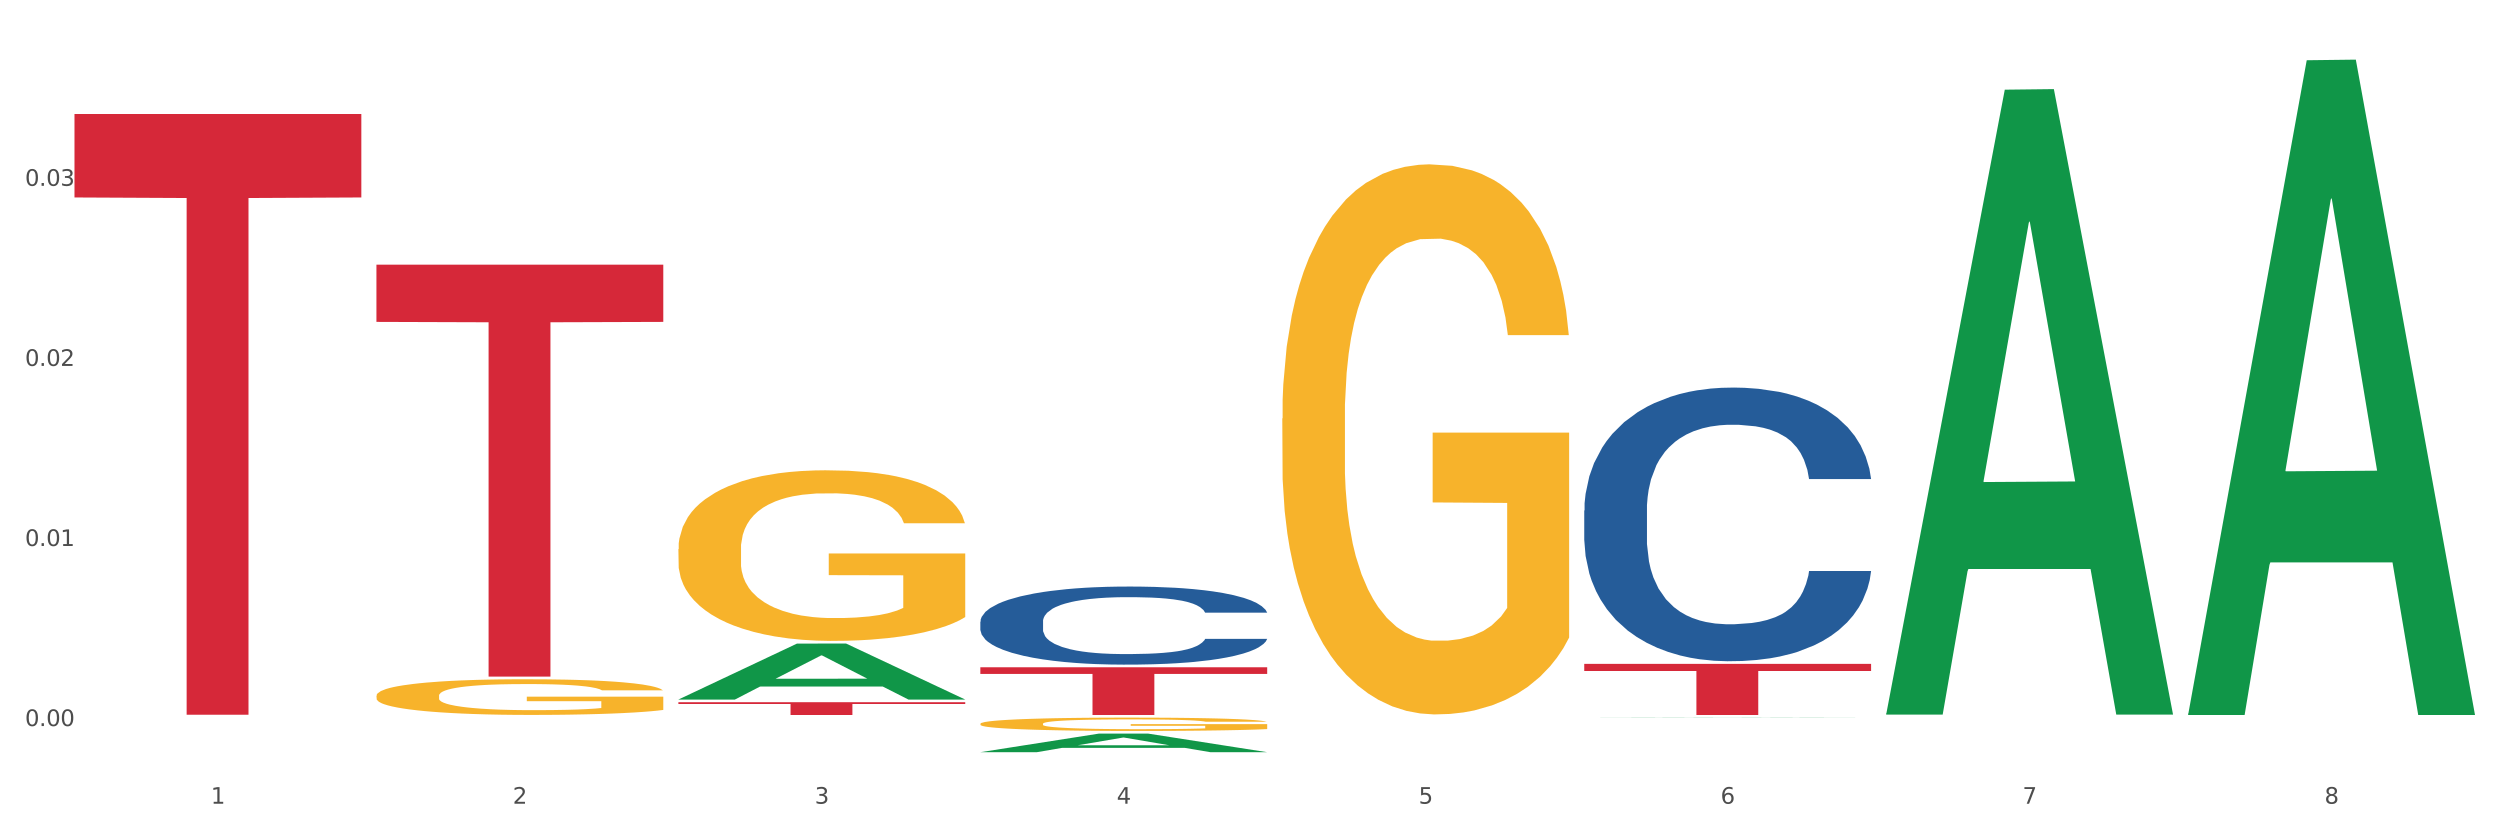 <?xml version="1.0" encoding="utf-8" standalone="no"?>
<!DOCTYPE svg PUBLIC "-//W3C//DTD SVG 1.1//EN"
  "http://www.w3.org/Graphics/SVG/1.1/DTD/svg11.dtd">
<svg xmlns:xlink="http://www.w3.org/1999/xlink" width="1080pt" height="360pt" viewBox="0 0 1080 360" xmlns="http://www.w3.org/2000/svg" version="1.1">
 <rect x="0" y="0" width="1080" height="360" fill="#333333" stroke="none"/>
 <defs>
  <style type="text/css">*{stroke-linejoin: round; stroke-linecap: butt}</style>
 </defs>
 <g id="figure_1">
  <g id="patch_1">
   <path d="M 0 360 
L 1080 360 
L 1080 0 
L 0 0 
z
" style="fill: #ffffff; stroke: #ffffff; stroke-linejoin: miter"/>
  </g>
  <g id="axes_1">
   <g id="matplotlib.axis_1">
    <g id="xtick_1">
     <g id="text_1">
      <!-- 1 -->
      <g style="fill: #4d4d4d" transform="translate(91.082 347.204) scale(0.096 -0.096)">
       <defs>
        <path id="DejaVuSans-31" d="M 794 531 
L 1825 531 
L 1825 4091 
L 703 3866 
L 703 4441 
L 1819 4666 
L 2450 4666 
L 2450 531 
L 3481 531 
L 3481 0 
L 794 0 
L 794 531 
z
" transform="scale(0.016)"/>
       </defs>
       <use xlink:href="#DejaVuSans-31"/>
      </g>
     </g>
    </g>
    <g id="xtick_2">
     <g id="text_2">
      <!-- 2 -->
      <g style="fill: #4d4d4d" transform="translate(221.525 347.204) scale(0.096 -0.096)">
       <defs>
        <path id="DejaVuSans-32" d="M 1228 531 
L 3431 531 
L 3431 0 
L 469 0 
L 469 531 
Q 828 903 1448 1529 
Q 2069 2156 2228 2338 
Q 2531 2678 2651 2914 
Q 2772 3150 2772 3378 
Q 2772 3750 2511 3984 
Q 2250 4219 1831 4219 
Q 1534 4219 1204 4116 
Q 875 4013 500 3803 
L 500 4441 
Q 881 4594 1212 4672 
Q 1544 4750 1819 4750 
Q 2544 4750 2975 4387 
Q 3406 4025 3406 3419 
Q 3406 3131 3298 2873 
Q 3191 2616 2906 2266 
Q 2828 2175 2409 1742 
Q 1991 1309 1228 531 
z
" transform="scale(0.016)"/>
       </defs>
       <use xlink:href="#DejaVuSans-32"/>
      </g>
     </g>
    </g>
    <g id="xtick_3">
     <g id="text_3">
      <!-- 3 -->
      <g style="fill: #4d4d4d" transform="translate(351.968 347.204) scale(0.096 -0.096)">
       <defs>
        <path id="DejaVuSans-33" d="M 2597 2516 
Q 3050 2419 3304 2112 
Q 3559 1806 3559 1356 
Q 3559 666 3084 287 
Q 2609 -91 1734 -91 
Q 1441 -91 1130 -33 
Q 819 25 488 141 
L 488 750 
Q 750 597 1062 519 
Q 1375 441 1716 441 
Q 2309 441 2620 675 
Q 2931 909 2931 1356 
Q 2931 1769 2642 2001 
Q 2353 2234 1838 2234 
L 1294 2234 
L 1294 2753 
L 1863 2753 
Q 2328 2753 2575 2939 
Q 2822 3125 2822 3475 
Q 2822 3834 2567 4026 
Q 2313 4219 1838 4219 
Q 1578 4219 1281 4162 
Q 984 4106 628 3988 
L 628 4550 
Q 988 4650 1302 4700 
Q 1616 4750 1894 4750 
Q 2613 4750 3031 4423 
Q 3450 4097 3450 3541 
Q 3450 3153 3228 2886 
Q 3006 2619 2597 2516 
z
" transform="scale(0.016)"/>
       </defs>
       <use xlink:href="#DejaVuSans-33"/>
      </g>
     </g>
    </g>
    <g id="xtick_4">
     <g id="text_4">
      <!-- 4 -->
      <g style="fill: #4d4d4d" transform="translate(482.412 347.204) scale(0.096 -0.096)">
       <defs>
        <path id="DejaVuSans-34" d="M 2419 4116 
L 825 1625 
L 2419 1625 
L 2419 4116 
z
M 2253 4666 
L 3047 4666 
L 3047 1625 
L 3713 1625 
L 3713 1100 
L 3047 1100 
L 3047 0 
L 2419 0 
L 2419 1100 
L 313 1100 
L 313 1709 
L 2253 4666 
z
" transform="scale(0.016)"/>
       </defs>
       <use xlink:href="#DejaVuSans-34"/>
      </g>
     </g>
    </g>
    <g id="xtick_5">
     <g id="text_5">
      <!-- 5 -->
      <g style="fill: #4d4d4d" transform="translate(612.855 347.204) scale(0.096 -0.096)">
       <defs>
        <path id="DejaVuSans-35" d="M 691 4666 
L 3169 4666 
L 3169 4134 
L 1269 4134 
L 1269 2991 
Q 1406 3038 1543 3061 
Q 1681 3084 1819 3084 
Q 2600 3084 3056 2656 
Q 3513 2228 3513 1497 
Q 3513 744 3044 326 
Q 2575 -91 1722 -91 
Q 1428 -91 1123 -41 
Q 819 9 494 109 
L 494 744 
Q 775 591 1075 516 
Q 1375 441 1709 441 
Q 2250 441 2565 725 
Q 2881 1009 2881 1497 
Q 2881 1984 2565 2268 
Q 2250 2553 1709 2553 
Q 1456 2553 1204 2497 
Q 953 2441 691 2322 
L 691 4666 
z
" transform="scale(0.016)"/>
       </defs>
       <use xlink:href="#DejaVuSans-35"/>
      </g>
     </g>
    </g>
    <g id="xtick_6">
     <g id="text_6">
      <!-- 6 -->
      <g style="fill: #4d4d4d" transform="translate(743.299 347.204) scale(0.096 -0.096)">
       <defs>
        <path id="DejaVuSans-36" d="M 2113 2584 
Q 1688 2584 1439 2293 
Q 1191 2003 1191 1497 
Q 1191 994 1439 701 
Q 1688 409 2113 409 
Q 2538 409 2786 701 
Q 3034 994 3034 1497 
Q 3034 2003 2786 2293 
Q 2538 2584 2113 2584 
z
M 3366 4563 
L 3366 3988 
Q 3128 4100 2886 4159 
Q 2644 4219 2406 4219 
Q 1781 4219 1451 3797 
Q 1122 3375 1075 2522 
Q 1259 2794 1537 2939 
Q 1816 3084 2150 3084 
Q 2853 3084 3261 2657 
Q 3669 2231 3669 1497 
Q 3669 778 3244 343 
Q 2819 -91 2113 -91 
Q 1303 -91 875 529 
Q 447 1150 447 2328 
Q 447 3434 972 4092 
Q 1497 4750 2381 4750 
Q 2619 4750 2861 4703 
Q 3103 4656 3366 4563 
z
" transform="scale(0.016)"/>
       </defs>
       <use xlink:href="#DejaVuSans-36"/>
      </g>
     </g>
    </g>
    <g id="xtick_7">
     <g id="text_7">
      <!-- 7 -->
      <g style="fill: #4d4d4d" transform="translate(873.742 347.204) scale(0.096 -0.096)">
       <defs>
        <path id="DejaVuSans-37" d="M 525 4666 
L 3525 4666 
L 3525 4397 
L 1831 0 
L 1172 0 
L 2766 4134 
L 525 4134 
L 525 4666 
z
" transform="scale(0.016)"/>
       </defs>
       <use xlink:href="#DejaVuSans-37"/>
      </g>
     </g>
    </g>
    <g id="xtick_8">
     <g id="text_8">
      <!-- 8 -->
      <g style="fill: #4d4d4d" transform="translate(1004.185 347.204) scale(0.096 -0.096)">
       <defs>
        <path id="DejaVuSans-38" d="M 2034 2216 
Q 1584 2216 1326 1975 
Q 1069 1734 1069 1313 
Q 1069 891 1326 650 
Q 1584 409 2034 409 
Q 2484 409 2743 651 
Q 3003 894 3003 1313 
Q 3003 1734 2745 1975 
Q 2488 2216 2034 2216 
z
M 1403 2484 
Q 997 2584 770 2862 
Q 544 3141 544 3541 
Q 544 4100 942 4425 
Q 1341 4750 2034 4750 
Q 2731 4750 3128 4425 
Q 3525 4100 3525 3541 
Q 3525 3141 3298 2862 
Q 3072 2584 2669 2484 
Q 3125 2378 3379 2068 
Q 3634 1759 3634 1313 
Q 3634 634 3220 271 
Q 2806 -91 2034 -91 
Q 1263 -91 848 271 
Q 434 634 434 1313 
Q 434 1759 690 2068 
Q 947 2378 1403 2484 
z
M 1172 3481 
Q 1172 3119 1398 2916 
Q 1625 2713 2034 2713 
Q 2441 2713 2670 2916 
Q 2900 3119 2900 3481 
Q 2900 3844 2670 4047 
Q 2441 4250 2034 4250 
Q 1625 4250 1398 4047 
Q 1172 3844 1172 3481 
z
" transform="scale(0.016)"/>
       </defs>
       <use xlink:href="#DejaVuSans-38"/>
      </g>
     </g>
    </g>
    <g id="xtick_9"/>
    <g id="xtick_10"/>
    <g id="xtick_11"/>
    <g id="xtick_12"/>
    <g id="xtick_13"/>
    <g id="xtick_14"/>
    <g id="xtick_15"/>
   </g>
   <g id="matplotlib.axis_2">
    <g id="ytick_1">
     <g id="text_9">
      <!-- 0.00 -->
      <g style="fill: #4d4d4d" transform="translate(10.8 313.656) scale(0.096 -0.096)">
       <defs>
        <path id="DejaVuSans-30" d="M 2034 4250 
Q 1547 4250 1301 3770 
Q 1056 3291 1056 2328 
Q 1056 1369 1301 889 
Q 1547 409 2034 409 
Q 2525 409 2770 889 
Q 3016 1369 3016 2328 
Q 3016 3291 2770 3770 
Q 2525 4250 2034 4250 
z
M 2034 4750 
Q 2819 4750 3233 4129 
Q 3647 3509 3647 2328 
Q 3647 1150 3233 529 
Q 2819 -91 2034 -91 
Q 1250 -91 836 529 
Q 422 1150 422 2328 
Q 422 3509 836 4129 
Q 1250 4750 2034 4750 
z
" transform="scale(0.016)"/>
        <path id="DejaVuSans-2e" d="M 684 794 
L 1344 794 
L 1344 0 
L 684 0 
L 684 794 
z
" transform="scale(0.016)"/>
       </defs>
       <use xlink:href="#DejaVuSans-30"/>
       <use xlink:href="#DejaVuSans-2e" transform="translate(63.623 0)"/>
       <use xlink:href="#DejaVuSans-30" transform="translate(95.41 0)"/>
       <use xlink:href="#DejaVuSans-30" transform="translate(159.033 0)"/>
      </g>
     </g>
    </g>
    <g id="ytick_2">
     <g id="text_10">
      <!-- 0.01 -->
      <g style="fill: #4d4d4d" transform="translate(10.8 235.863) scale(0.096 -0.096)">
       <use xlink:href="#DejaVuSans-30"/>
       <use xlink:href="#DejaVuSans-2e" transform="translate(63.623 0)"/>
       <use xlink:href="#DejaVuSans-30" transform="translate(95.41 0)"/>
       <use xlink:href="#DejaVuSans-31" transform="translate(159.033 0)"/>
      </g>
     </g>
    </g>
    <g id="ytick_3">
     <g id="text_11">
      <!-- 0.02 -->
      <g style="fill: #4d4d4d" transform="translate(10.8 158.069) scale(0.096 -0.096)">
       <use xlink:href="#DejaVuSans-30"/>
       <use xlink:href="#DejaVuSans-2e" transform="translate(63.623 0)"/>
       <use xlink:href="#DejaVuSans-30" transform="translate(95.41 0)"/>
       <use xlink:href="#DejaVuSans-32" transform="translate(159.033 0)"/>
      </g>
     </g>
    </g>
    <g id="ytick_4">
     <g id="text_12">
      <!-- 0.03 -->
      <g style="fill: #4d4d4d" transform="translate(10.8 80.276) scale(0.096 -0.096)">
       <use xlink:href="#DejaVuSans-30"/>
       <use xlink:href="#DejaVuSans-2e" transform="translate(63.623 0)"/>
       <use xlink:href="#DejaVuSans-30" transform="translate(95.41 0)"/>
       <use xlink:href="#DejaVuSans-33" transform="translate(159.033 0)"/>
      </g>
     </g>
    </g>
    <g id="ytick_5"/>
    <g id="ytick_6"/>
    <g id="ytick_7"/>
    <g id="ytick_8"/>
   </g>
   <g id="PolyCollection_1">
    <path d="M 293.062 302.169 
L 293.19 302.147 
L 344.291 278.031 
L 365.498 278.008 
L 416.983 302.215 
L 392.454 302.215 
L 381.34 296.578 
L 328.577 296.578 
L 328.194 296.669 
L 317.463 302.215 
L 293.062 302.215 
L 293.062 302.169 
L 335.221 293.214 
L 374.696 293.191 
L 355.15 283.168 
L 354.895 283.122 
L 354.639 283.19 
L 335.093 293.191 
L 335.221 293.214 
L 293.062 302.169 
z
" clip-path="url(#p62441e4824)" style="fill: #109648"/>
    <path d="M 423.505 312.673 
L 423.651 312.668 
L 423.651 312.478 
L 423.944 312.315 
L 425.407 311.92 
L 427.602 311.594 
L 429.211 311.42 
L 430.82 311.278 
L 432.722 311.136 
L 435.063 310.988 
L 439.306 310.772 
L 441.94 310.662 
L 445.158 310.546 
L 451.011 310.378 
L 455.254 310.283 
L 459.643 310.204 
L 466.812 310.109 
L 471.494 310.067 
L 476.468 310.035 
L 482.467 310.014 
L 487.002 310.009 
L 496.951 310.025 
L 505.437 310.072 
L 509.533 310.109 
L 514.8 310.172 
L 517.58 310.214 
L 522.115 310.299 
L 526.797 310.409 
L 530.016 310.504 
L 534.844 310.683 
L 538.502 310.862 
L 541.867 311.083 
L 543.622 311.236 
L 544.939 311.378 
L 546.11 311.541 
L 547.28 311.799 
L 520.945 311.799 
L 519.921 311.615 
L 518.312 311.441 
L 515.971 311.273 
L 513.922 311.167 
L 510.411 311.036 
L 507.192 310.951 
L 503.827 310.888 
L 499.731 310.836 
L 496.512 310.809 
L 491.976 310.788 
L 483.052 310.794 
L 477.053 310.836 
L 472.957 310.888 
L 470.323 310.936 
L 467.982 310.988 
L 465.349 311.062 
L 462.276 311.173 
L 460.082 311.273 
L 457.887 311.399 
L 456.131 311.525 
L 454.522 311.673 
L 453.205 311.831 
L 452.181 311.994 
L 451.303 312.194 
L 450.572 312.525 
L 450.572 313.247 
L 450.864 313.41 
L 451.596 313.626 
L 452.474 313.789 
L 453.937 313.984 
L 455.254 314.115 
L 457.741 314.305 
L 460.521 314.463 
L 462.715 314.563 
L 464.91 314.647 
L 468.714 314.763 
L 472.957 314.858 
L 476.614 314.915 
L 481.589 314.968 
L 484.954 314.989 
L 487.88 315 
L 495.049 315 
L 500.17 314.984 
L 505.875 314.947 
L 510.265 314.9 
L 513.922 314.842 
L 518.019 314.747 
L 520.652 314.657 
L 520.652 313.557 
L 488.465 313.552 
L 488.465 312.82 
L 547.426 312.82 
L 547.426 314.968 
L 544.939 315.079 
L 542.159 315.179 
L 539.233 315.268 
L 534.844 315.379 
L 529.577 315.484 
L 524.895 315.558 
L 519.921 315.621 
L 514.069 315.679 
L 506.461 315.731 
L 501.779 315.752 
L 495.927 315.768 
L 489.05 315.773 
L 483.052 315.763 
L 477.2 315.737 
L 471.055 315.689 
L 465.056 315.621 
L 460.521 315.552 
L 455.985 315.468 
L 451.157 315.358 
L 447.353 315.252 
L 444.427 315.158 
L 441.208 315.036 
L 437.697 314.879 
L 435.063 314.736 
L 432.722 314.589 
L 430.235 314.4 
L 428.48 314.236 
L 426.724 314.031 
L 425.7 313.878 
L 424.529 313.641 
L 423.651 313.31 
L 423.505 312.673 
z
" clip-path="url(#p62441e4824)" style="fill: #f7b32b"/>
    <path d="M 553.949 180.804 
L 554.095 180.587 
L 554.095 172.773 
L 554.388 166.045 
L 555.851 149.767 
L 558.045 136.311 
L 559.655 129.149 
L 561.264 123.289 
L 563.166 117.429 
L 565.507 111.352 
L 569.75 102.453 
L 572.383 97.895 
L 575.602 93.121 
L 581.454 86.175 
L 585.697 82.269 
L 590.086 79.013 
L 597.255 75.107 
L 601.937 73.37 
L 606.911 72.068 
L 612.91 71.2 
L 617.445 70.983 
L 627.394 71.634 
L 635.88 73.587 
L 639.977 75.107 
L 645.244 77.711 
L 648.023 79.447 
L 652.559 82.92 
L 657.241 87.478 
L 660.459 91.384 
L 665.287 98.764 
L 668.945 106.143 
L 672.31 115.258 
L 674.066 121.552 
L 675.383 127.412 
L 676.553 134.141 
L 677.724 144.775 
L 651.388 144.775 
L 650.364 137.179 
L 648.755 130.017 
L 646.414 123.072 
L 644.366 118.731 
L 640.854 113.305 
L 637.636 109.832 
L 634.271 107.228 
L 630.174 105.058 
L 626.955 103.972 
L 622.42 103.104 
L 613.495 103.321 
L 607.497 105.058 
L 603.4 107.228 
L 600.767 109.181 
L 598.426 111.352 
L 595.792 114.39 
L 592.72 118.948 
L 590.525 123.072 
L 588.331 128.281 
L 586.575 133.49 
L 584.965 139.567 
L 583.649 146.078 
L 582.625 152.806 
L 581.747 161.053 
L 581.015 174.727 
L 581.015 204.461 
L 581.308 211.189 
L 582.039 220.087 
L 582.917 226.815 
L 584.38 234.846 
L 585.697 240.272 
L 588.184 248.085 
L 590.964 254.596 
L 593.159 258.72 
L 595.353 262.192 
L 599.157 266.967 
L 603.4 270.874 
L 607.058 273.261 
L 612.032 275.432 
L 615.397 276.3 
L 618.323 276.734 
L 625.492 276.734 
L 630.613 276.083 
L 636.319 274.564 
L 640.708 272.61 
L 644.366 270.223 
L 648.462 266.316 
L 651.096 262.627 
L 651.096 217.266 
L 618.908 217.049 
L 618.908 186.881 
L 677.87 186.881 
L 677.87 275.432 
L 675.383 279.99 
L 672.603 284.113 
L 669.677 287.803 
L 665.287 292.361 
L 660.02 296.701 
L 655.339 299.74 
L 650.364 302.344 
L 644.512 304.732 
L 636.904 306.902 
L 632.222 307.77 
L 626.37 308.421 
L 619.494 308.638 
L 613.495 308.204 
L 607.643 307.119 
L 601.498 305.166 
L 595.5 302.344 
L 590.964 299.523 
L 586.429 296.05 
L 581.6 291.492 
L 577.796 287.152 
L 574.87 283.245 
L 571.652 278.253 
L 568.14 271.742 
L 565.507 265.882 
L 563.166 259.805 
L 560.679 251.992 
L 558.923 245.264 
L 557.167 236.799 
L 556.143 230.505 
L 554.973 220.738 
L 554.095 207.065 
L 553.949 180.804 
z
" clip-path="url(#p62441e4824)" style="fill: #f7b32b"/>
    <path d="M 684.392 220.55 
L 684.538 220.442 
L 684.538 217.419 
L 684.978 213.316 
L 686.589 205.758 
L 688.64 200.035 
L 692.155 193.341 
L 694.06 190.534 
L 696.55 187.402 
L 701.677 182.328 
L 707.536 178.009 
L 711.637 175.633 
L 714.713 174.122 
L 721.598 171.422 
L 725.553 170.235 
L 729.654 169.263 
L 733.169 168.615 
L 739.029 167.859 
L 743.716 167.535 
L 749.136 167.427 
L 753.677 167.535 
L 759.682 167.967 
L 768.471 169.263 
L 771.84 170.019 
L 776.381 171.314 
L 781.068 173.042 
L 784.877 174.769 
L 789.271 177.253 
L 793.812 180.492 
L 798.206 184.595 
L 801.282 188.374 
L 803.772 192.369 
L 805.97 197.228 
L 807.581 202.519 
L 808.313 206.946 
L 781.508 206.946 
L 780.775 202.951 
L 779.31 198.632 
L 777.846 195.716 
L 776.234 193.341 
L 773.744 190.642 
L 771.547 188.914 
L 767.885 186.862 
L 764.516 185.567 
L 761.733 184.811 
L 758.364 184.163 
L 751.186 183.515 
L 746.06 183.515 
L 742.837 183.731 
L 738.882 184.271 
L 735.513 185.027 
L 731.558 186.323 
L 728.482 187.726 
L 725.406 189.562 
L 723.648 190.857 
L 721.012 193.233 
L 719.254 195.176 
L 716.91 198.524 
L 715.592 200.899 
L 713.248 207.054 
L 712.223 211.588 
L 711.784 214.72 
L 711.491 218.175 
L 711.491 235.019 
L 712.369 242.577 
L 713.102 245.816 
L 714.274 249.487 
L 716.471 254.238 
L 719.693 258.881 
L 723.062 262.228 
L 725.846 264.279 
L 728.482 265.791 
L 731.119 266.979 
L 734.341 268.059 
L 736.978 268.706 
L 740.933 269.354 
L 745.62 269.678 
L 749.282 269.678 
L 756.753 269.138 
L 760.122 268.598 
L 763.344 267.843 
L 766.86 266.655 
L 769.643 265.359 
L 771.254 264.387 
L 773.891 262.336 
L 775.941 260.176 
L 777.699 257.693 
L 778.871 255.534 
L 780.189 252.294 
L 781.215 248.623 
L 781.508 246.68 
L 808.313 246.68 
L 807.727 250.567 
L 806.702 254.346 
L 804.651 259.421 
L 803.04 262.336 
L 800.55 265.899 
L 797.913 268.922 
L 794.251 272.269 
L 790.882 274.753 
L 787.367 276.912 
L 783.558 278.856 
L 776.674 281.555 
L 774.184 282.311 
L 768.91 283.607 
L 764.809 284.363 
L 758.803 285.118 
L 752.651 285.55 
L 746.206 285.658 
L 740.493 285.442 
L 734.195 284.794 
L 730.24 284.147 
L 725.846 283.175 
L 720.719 281.663 
L 715.885 279.828 
L 711.344 277.668 
L 707.096 275.185 
L 703.141 272.377 
L 698.015 267.735 
L 694.206 263.2 
L 691.423 258.989 
L 689.519 255.426 
L 687.615 250.891 
L 686.589 247.76 
L 684.978 240.201 
L 684.392 233.183 
L 684.392 220.55 
z
" clip-path="url(#p62441e4824)" style="fill: #255c99"/>
    <path d="M 423.505 268.546 
L 423.652 268.515 
L 423.652 267.652 
L 424.091 266.482 
L 425.702 264.325 
L 427.753 262.692 
L 431.269 260.782 
L 433.173 259.981 
L 435.663 259.087 
L 440.79 257.639 
L 446.649 256.407 
L 450.75 255.729 
L 453.826 255.298 
L 460.711 254.528 
L 464.666 254.189 
L 468.767 253.911 
L 472.283 253.727 
L 478.142 253.511 
L 482.829 253.418 
L 488.249 253.388 
L 492.79 253.418 
L 498.795 253.542 
L 507.584 253.911 
L 510.953 254.127 
L 515.494 254.497 
L 520.181 254.99 
L 523.99 255.483 
L 528.384 256.191 
L 532.925 257.116 
L 537.319 258.286 
L 540.395 259.365 
L 542.886 260.505 
L 545.083 261.891 
L 546.694 263.401 
L 547.426 264.664 
L 520.621 264.664 
L 519.888 263.524 
L 518.424 262.292 
L 516.959 261.46 
L 515.348 260.782 
L 512.857 260.012 
L 510.66 259.519 
L 506.998 258.933 
L 503.629 258.564 
L 500.846 258.348 
L 497.477 258.163 
L 490.3 257.978 
L 485.173 257.978 
L 481.95 258.04 
L 477.995 258.194 
L 474.626 258.41 
L 470.671 258.779 
L 467.595 259.18 
L 464.519 259.704 
L 462.762 260.073 
L 460.125 260.751 
L 458.367 261.306 
L 456.024 262.261 
L 454.705 262.939 
L 452.362 264.695 
L 451.336 265.989 
L 450.897 266.882 
L 450.604 267.868 
L 450.604 272.674 
L 451.483 274.831 
L 452.215 275.755 
L 453.387 276.803 
L 455.584 278.159 
L 458.807 279.483 
L 462.176 280.438 
L 464.959 281.024 
L 467.595 281.455 
L 470.232 281.794 
L 473.455 282.102 
L 476.091 282.287 
L 480.046 282.472 
L 484.733 282.564 
L 488.395 282.564 
L 495.866 282.41 
L 499.235 282.256 
L 502.457 282.041 
L 505.973 281.702 
L 508.756 281.332 
L 510.367 281.055 
L 513.004 280.469 
L 515.055 279.853 
L 516.812 279.144 
L 517.984 278.528 
L 519.302 277.604 
L 520.328 276.556 
L 520.621 276.002 
L 547.426 276.002 
L 546.84 277.111 
L 545.815 278.189 
L 543.764 279.637 
L 542.153 280.469 
L 539.663 281.486 
L 537.026 282.349 
L 533.364 283.304 
L 529.995 284.012 
L 526.48 284.629 
L 522.671 285.183 
L 515.787 285.953 
L 513.297 286.169 
L 508.024 286.539 
L 503.922 286.754 
L 497.917 286.97 
L 491.764 287.093 
L 485.319 287.124 
L 479.607 287.062 
L 473.308 286.878 
L 469.353 286.693 
L 464.959 286.415 
L 459.832 285.984 
L 454.998 285.46 
L 450.457 284.844 
L 446.209 284.136 
L 442.255 283.335 
L 437.128 282.01 
L 433.319 280.716 
L 430.536 279.514 
L 428.632 278.497 
L 426.728 277.203 
L 425.702 276.31 
L 424.091 274.153 
L 423.505 272.151 
L 423.505 268.546 
z
" clip-path="url(#p62441e4824)" style="fill: #255c99"/>
    <path d="M 32.175 49.236 
L 156.096 49.236 
L 156.096 85.302 
L 107.35 85.545 
L 107.35 308.76 
L 80.628 308.76 
L 80.628 85.545 
L 32.175 85.302 
L 32.175 49.48 
L 32.175 49.236 
z
" clip-path="url(#p62441e4824)" style="fill: #d62839"/>
    <path d="M 162.618 114.324 
L 286.54 114.324 
L 286.54 139.057 
L 237.793 139.224 
L 237.793 292.302 
L 211.071 292.302 
L 211.071 139.224 
L 162.618 139.057 
L 162.618 114.491 
L 162.618 114.324 
z
" clip-path="url(#p62441e4824)" style="fill: #d62839"/>
    <path d="M 293.062 303.352 
L 416.983 303.352 
L 416.983 304.119 
L 368.237 304.124 
L 368.237 308.872 
L 341.514 308.872 
L 341.514 304.124 
L 293.062 304.119 
L 293.062 303.357 
L 293.062 303.352 
z
" clip-path="url(#p62441e4824)" style="fill: #d62839"/>
    <path d="M 423.505 288.261 
L 547.426 288.261 
L 547.426 291.125 
L 498.68 291.145 
L 498.68 308.872 
L 471.958 308.872 
L 471.958 291.145 
L 423.505 291.125 
L 423.505 288.28 
L 423.505 288.261 
z
" clip-path="url(#p62441e4824)" style="fill: #d62839"/>
    <path d="M 684.392 286.795 
L 808.313 286.795 
L 808.313 289.863 
L 759.567 289.884 
L 759.567 308.872 
L 732.845 308.872 
L 732.845 289.884 
L 684.392 289.863 
L 684.392 286.816 
L 684.392 286.795 
z
" clip-path="url(#p62441e4824)" style="fill: #d62839"/>
    <path d="M 293.062 237.222 
L 293.208 237.155 
L 293.208 234.732 
L 293.501 232.645 
L 294.964 227.596 
L 297.158 223.423 
L 298.768 221.201 
L 300.377 219.384 
L 302.279 217.566 
L 304.62 215.682 
L 308.863 212.922 
L 311.496 211.508 
L 314.715 210.027 
L 320.567 207.873 
L 324.81 206.661 
L 329.199 205.652 
L 336.368 204.44 
L 341.05 203.901 
L 346.025 203.498 
L 352.023 203.228 
L 356.559 203.161 
L 366.507 203.363 
L 374.993 203.969 
L 379.09 204.44 
L 384.357 205.248 
L 387.137 205.786 
L 391.672 206.863 
L 396.354 208.277 
L 399.573 209.489 
L 404.401 211.777 
L 408.058 214.066 
L 411.423 216.893 
L 413.179 218.845 
L 414.496 220.663 
L 415.666 222.75 
L 416.837 226.048 
L 390.502 226.048 
L 389.477 223.692 
L 387.868 221.471 
L 385.527 219.317 
L 383.479 217.97 
L 379.968 216.287 
L 376.749 215.21 
L 373.384 214.403 
L 369.287 213.729 
L 366.069 213.393 
L 361.533 213.124 
L 352.608 213.191 
L 346.61 213.729 
L 342.513 214.403 
L 339.88 215.008 
L 337.539 215.682 
L 334.905 216.624 
L 331.833 218.038 
L 329.638 219.317 
L 327.444 220.932 
L 325.688 222.548 
L 324.079 224.433 
L 322.762 226.452 
L 321.738 228.539 
L 320.86 231.097 
L 320.128 235.338 
L 320.128 244.56 
L 320.421 246.647 
L 321.153 249.406 
L 322.03 251.493 
L 323.493 253.984 
L 324.81 255.667 
L 327.297 258.09 
L 330.077 260.11 
L 332.272 261.389 
L 334.466 262.466 
L 338.27 263.947 
L 342.513 265.158 
L 346.171 265.899 
L 351.145 266.572 
L 354.51 266.841 
L 357.436 266.976 
L 364.605 266.976 
L 369.726 266.774 
L 375.432 266.303 
L 379.821 265.697 
L 383.479 264.956 
L 387.576 263.745 
L 390.209 262.6 
L 390.209 248.531 
L 358.022 248.464 
L 358.022 239.107 
L 416.983 239.107 
L 416.983 266.572 
L 414.496 267.985 
L 411.716 269.264 
L 408.79 270.409 
L 404.401 271.822 
L 399.134 273.169 
L 394.452 274.111 
L 389.477 274.919 
L 383.625 275.659 
L 376.017 276.332 
L 371.336 276.602 
L 365.483 276.804 
L 358.607 276.871 
L 352.608 276.736 
L 346.756 276.4 
L 340.611 275.794 
L 334.613 274.919 
L 330.077 274.044 
L 325.542 272.967 
L 320.714 271.553 
L 316.91 270.207 
L 313.984 268.995 
L 310.765 267.447 
L 307.253 265.427 
L 304.62 263.61 
L 302.279 261.725 
L 299.792 259.302 
L 298.036 257.215 
L 296.281 254.59 
L 295.256 252.638 
L 294.086 249.608 
L 293.208 245.368 
L 293.062 237.222 
z
" clip-path="url(#p62441e4824)" style="fill: #f7b32b"/>
    <path d="M 162.618 300.559 
L 162.765 300.545 
L 162.765 300.038 
L 163.057 299.602 
L 164.52 298.547 
L 166.715 297.674 
L 168.324 297.21 
L 169.934 296.83 
L 171.836 296.45 
L 174.177 296.056 
L 178.419 295.479 
L 181.053 295.184 
L 184.272 294.874 
L 190.124 294.424 
L 194.367 294.171 
L 198.756 293.96 
L 205.925 293.706 
L 210.607 293.594 
L 215.581 293.509 
L 221.58 293.453 
L 226.115 293.439 
L 236.064 293.481 
L 244.55 293.608 
L 248.646 293.706 
L 253.913 293.875 
L 256.693 293.988 
L 261.229 294.213 
L 265.91 294.508 
L 269.129 294.762 
L 273.957 295.24 
L 277.615 295.718 
L 280.98 296.309 
L 282.736 296.717 
L 284.052 297.097 
L 285.223 297.533 
L 286.393 298.223 
L 260.058 298.223 
L 259.034 297.73 
L 257.425 297.266 
L 255.084 296.816 
L 253.036 296.534 
L 249.524 296.183 
L 246.305 295.958 
L 242.94 295.789 
L 238.844 295.648 
L 235.625 295.578 
L 231.09 295.521 
L 222.165 295.535 
L 216.166 295.648 
L 212.07 295.789 
L 209.436 295.915 
L 207.095 296.056 
L 204.462 296.253 
L 201.389 296.549 
L 199.195 296.816 
L 197 297.154 
L 195.245 297.491 
L 193.635 297.885 
L 192.319 298.307 
L 191.294 298.744 
L 190.417 299.278 
L 189.685 300.165 
L 189.685 302.092 
L 189.978 302.528 
L 190.709 303.105 
L 191.587 303.541 
L 193.05 304.062 
L 194.367 304.414 
L 196.854 304.92 
L 199.634 305.343 
L 201.828 305.61 
L 204.023 305.835 
L 207.827 306.145 
L 212.07 306.398 
L 215.727 306.553 
L 220.702 306.693 
L 224.067 306.75 
L 226.993 306.778 
L 234.162 306.778 
L 239.283 306.735 
L 244.989 306.637 
L 249.378 306.51 
L 253.036 306.356 
L 257.132 306.102 
L 259.766 305.863 
L 259.766 302.922 
L 227.578 302.908 
L 227.578 300.953 
L 286.54 300.953 
L 286.54 306.693 
L 284.052 306.989 
L 281.273 307.256 
L 278.346 307.495 
L 273.957 307.791 
L 268.69 308.072 
L 264.008 308.269 
L 259.034 308.438 
L 253.182 308.593 
L 245.574 308.733 
L 240.892 308.79 
L 235.04 308.832 
L 228.164 308.846 
L 222.165 308.818 
L 216.313 308.748 
L 210.168 308.621 
L 204.169 308.438 
L 199.634 308.255 
L 195.098 308.03 
L 190.27 307.734 
L 186.466 307.453 
L 183.54 307.2 
L 180.321 306.876 
L 176.81 306.454 
L 174.177 306.074 
L 171.836 305.68 
L 169.348 305.174 
L 167.593 304.737 
L 165.837 304.189 
L 164.813 303.781 
L 163.643 303.148 
L 162.765 302.261 
L 162.618 300.559 
z
" clip-path="url(#p62441e4824)" style="fill: #f7b32b"/>
    <path d="M 945.279 308.34 
L 945.407 308.075 
L 996.508 26.025 
L 1017.715 25.759 
L 1069.2 308.872 
L 1044.671 308.872 
L 1033.557 242.945 
L 980.794 242.945 
L 980.411 244.009 
L 969.68 308.872 
L 945.279 308.872 
L 945.279 308.34 
L 987.438 203.602 
L 1026.913 203.336 
L 1007.367 86.104 
L 1007.112 85.572 
L 1006.856 86.37 
L 987.31 203.336 
L 987.438 203.602 
L 945.279 308.34 
z
" clip-path="url(#p62441e4824)" style="fill: #109648"/>
    <path d="M 423.505 324.934 
L 423.633 324.927 
L 474.734 316.918 
L 495.942 316.91 
L 547.426 324.95 
L 522.898 324.95 
L 511.783 323.078 
L 459.021 323.078 
L 458.637 323.108 
L 447.906 324.95 
L 423.505 324.95 
L 423.505 324.934 
L 465.664 321.96 
L 505.14 321.953 
L 485.594 318.624 
L 485.338 318.609 
L 485.083 318.632 
L 465.536 321.953 
L 465.664 321.96 
L 423.505 324.934 
z
" clip-path="url(#p62441e4824)" style="fill: #109648"/>
    <path d="M 684.392 310.118 
L 684.52 310.118 
L 735.621 310.009 
L 756.828 310.009 
L 808.313 310.118 
L 783.784 310.118 
L 772.67 310.093 
L 719.908 310.093 
L 719.524 310.093 
L 708.793 310.118 
L 684.392 310.118 
L 684.392 310.118 
L 726.551 310.078 
L 766.027 310.078 
L 746.48 310.032 
L 746.225 310.032 
L 745.969 310.033 
L 726.423 310.078 
L 726.551 310.078 
L 684.392 310.118 
z
" clip-path="url(#p62441e4824)" style="fill: #109648"/>
    <path d="M 814.835 308.214 
L 814.963 307.961 
L 866.065 38.744 
L 887.272 38.49 
L 938.757 308.722 
L 914.228 308.722 
L 903.113 245.795 
L 850.351 245.795 
L 849.968 246.81 
L 839.236 308.722 
L 814.835 308.722 
L 814.835 308.214 
L 856.994 208.241 
L 896.47 207.988 
L 876.924 96.089 
L 876.668 95.581 
L 876.413 96.342 
L 856.866 207.988 
L 856.994 208.241 
L 814.835 308.214 
z
" clip-path="url(#p62441e4824)" style="fill: #109648"/>
   </g>
  </g>
 </g>
 <defs>
  <clipPath id="p62441e4824">
   <rect x="32.175" y="10.8" width="1037.025" height="329.109"/>
  </clipPath>
 </defs>
</svg>
